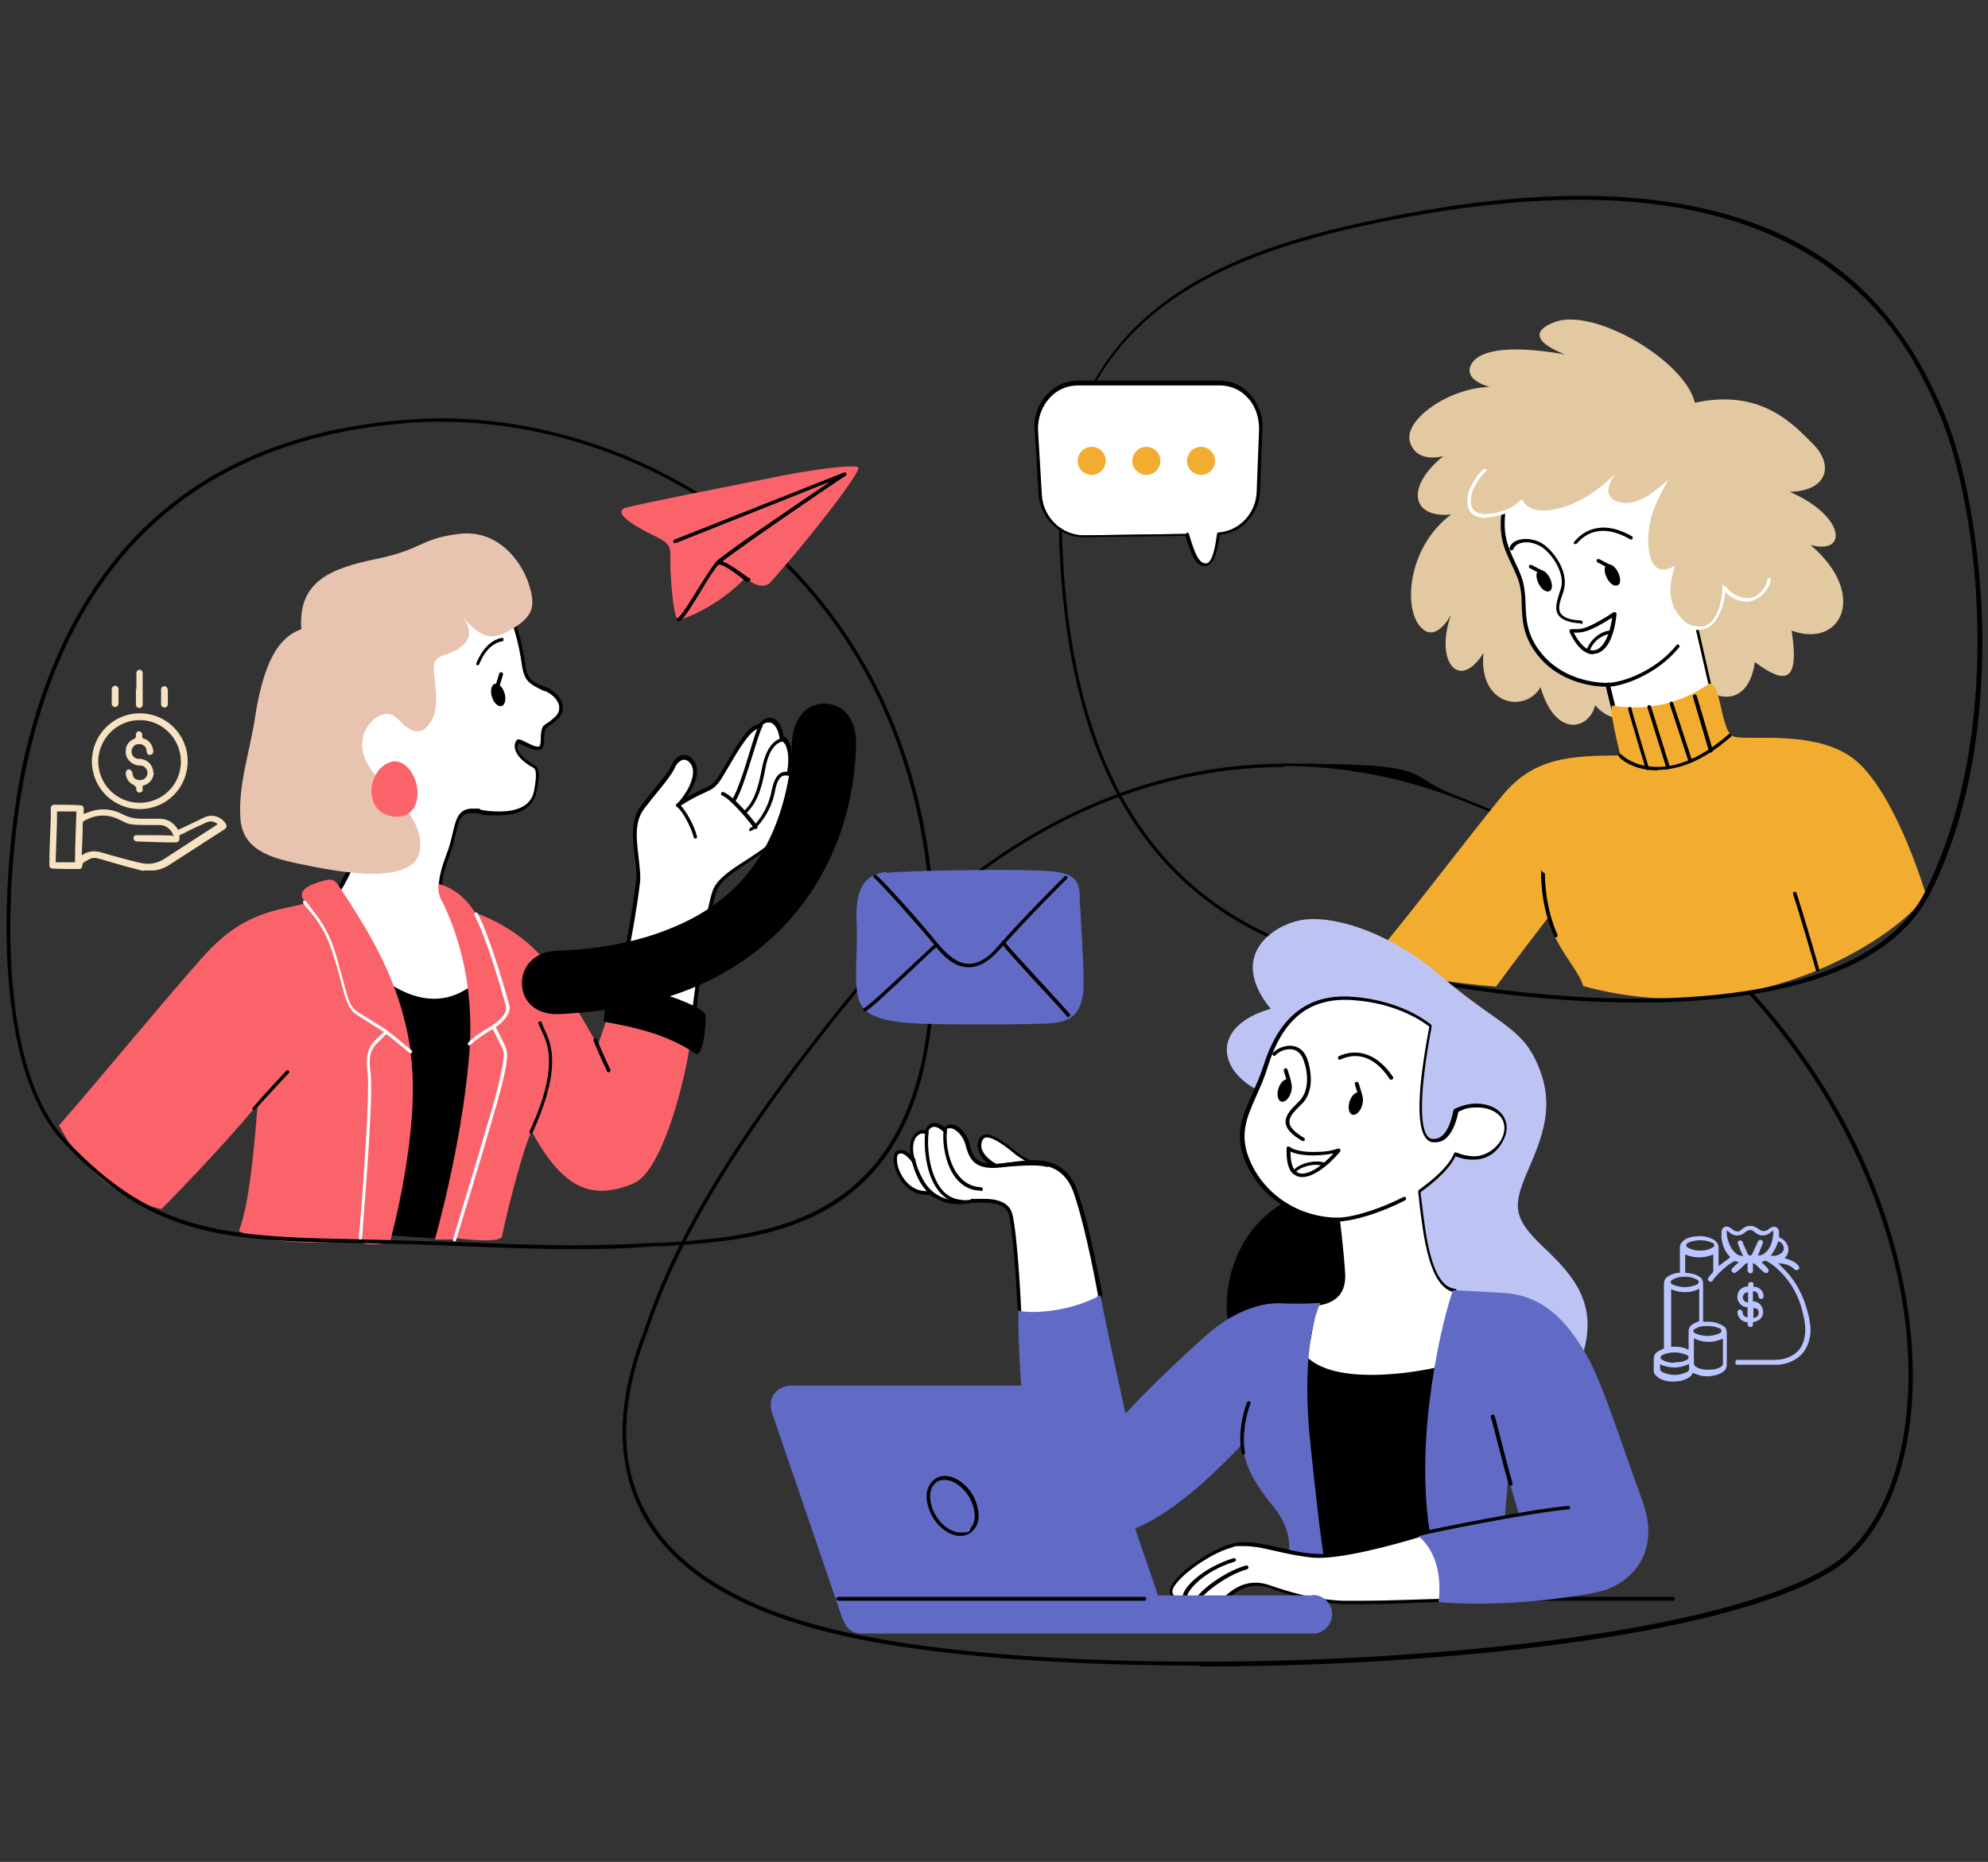 <svg xmlns="http://www.w3.org/2000/svg" viewBox="0 0 411 385"><rect x="0" y="0" width="411" height="385" fill="#333333" stroke="none"/><defs><style>.cls-1{fill:#fff}.cls-2{fill:none}.cls-3{fill:#bbc5ff}.cls-4{fill:#fb636b}.cls-5{fill:#f7e2c1}.cls-6{fill:#f2ac30}.cls-7{fill:#e2c9a1}.cls-8{fill:#616bc5}</style></defs><g id="Layer_1"><path d="M248 344.4c-30.8 0-57.5-2.3-75.2-6.5-20.2-4.8-33.6-13.1-39.9-24.6-5.3-9.8-5.6-21.8-.7-35.6.2-.5.4-1.1.6-1.6 3.8-11 10.9-31.5 44.5-72.2 24.4-29.6 55.8-46 88.3-46s23.9 2.2 35.4 6.6c28.7 10.9 52.7 28.3 69.4 50.5 14.1 18.7 22.8 40.5 24.7 61.4 2 22.6-4.4 41.3-16.8 48.7-22.5 13.5-81.6 19.5-130.2 19.5Zm17.5-185.8c-32.3 0-63.4 16.2-87.7 45.7-33.5 40.7-40.5 61.1-44.3 72-.2.6-.4 1.1-.6 1.6-4.8 13.7-4.6 25.5.7 35 6.2 11.4 19.5 19.5 39.4 24.2 17.7 4.2 44.3 6.5 75 6.5 48.5 0 107.4-6 129.8-19.4 12.1-7.2 18.4-25.6 16.4-48-3.2-36.2-29.7-87.1-93.6-111.3-11.4-4.3-23.3-6.5-35.2-6.5Z"/><path d="M104.9 125.9c1.5 2.4 2.7 6.7 3.4 11.4.5 3.3 1.3 3.6 4.6 5.1 3.2 1.5 4 4.3 2.2 5.9-2.5 2.3-2.5 1-2.8 3.6-.2 1.7.2 3.1-2.1 2.4-.9-.3-2.8-1.4-3.1-1.2-.8.6-.6 3 2.5 4.7 1.1.6 2 .6 1.1 5.7-.9 4.5-6.3 5.1-11.6 4.1-5.4-1-4.2 3-6.4 8.8-2.1 5.8-2.4 9 .5 11.4s5.2 14 4.9 16.9c-.3 2.8-10.4 8.7-19-.8-4.6-6.5-9.9-18.9-9.9-18.9s5.5-7.6 5.4-14.9c-.1-7.4-3.2-35.1 7-43s22.3-3.2 23.3-1.2" class="cls-1"/><path d="M89.7 209.6c-2.7 0-6.8-.9-10.8-5.3-4.6-6.5-9.9-18.9-10-19v-.4s5.4-7.6 5.3-14.7c0-1 0-2.5-.2-4.1-.5-10.5-1.6-32.3 7.3-39.2 4.8-3.7 9.8-4.5 13.2-4.5 5.5 0 10 2 10.7 3.4 1.4 2.4 2.7 6.6 3.4 11.6.4 3 1.2 3.4 4.2 4.7h.2c1.9.9 3.1 2.3 3.3 3.8.2 1.1-.2 2.1-1 2.8-.9.8-1.5 1.2-1.9 1.5-.6.4-.7.4-.9 2v.9c0 1.2-.2 2.5-2.5 1.8-.4-.1-.9-.4-1.4-.6-.4-.2-1.1-.5-1.4-.6-.1.2-.2.4-.2.7 0 .9.8 2.2 2.7 3.3 0 0 .2.1.3.2 1.2.6 1.9 1.2.9 5.9-.6 3.1-3.4 4.8-7.9 4.8s-2.7-.1-4.1-.4c-.5 0-1-.1-1.4-.1-2.2 0-2.6 1.4-3.3 4.4-.3 1.3-.6 2.7-1.2 4.3-2.3 6.1-2.2 8.9.4 11 3.1 2.5 5.4 14.2 5.1 17.2-.2 1.9-4 4.7-8.8 4.7Zm-20-24.4c.7 1.6 5.5 12.7 9.8 18.6 3.8 4.2 7.6 5 10.2 5 4.5 0 7.9-2.6 8.1-4.1.3-2.7-2.1-14.2-4.8-16.5-3.2-2.7-2.7-6.2-.6-11.8.6-1.5.9-2.9 1.2-4.2.7-2.9 1.2-5 4.1-5s1 0 1.5.2c1.4.3 2.7.4 4 .4 2.9 0 6.5-.7 7.2-4.2.8-4.4.3-4.7-.6-5.1-.1 0-.2-.1-.3-.2-1.8-1.1-3-2.5-3.1-3.9 0-.6.2-1.2.5-1.4.3-.3.9 0 2.1.6.5.2 1 .5 1.3.6.4.1.7.2.9.2.4 0 .5-.2.6-1.3v-1c.2-1.7.3-1.9 1.2-2.5.4-.2.9-.6 1.8-1.4.6-.6.9-1.3.8-2.2-.2-1.2-1.3-2.4-2.9-3.1h-.2c-3.1-1.5-4.1-2-4.6-5.4-.7-4.9-1.9-9-3.3-11.3-.5-.9-4.4-3-10-3s-8.1.8-12.7 4.3c-8.6 6.7-7.5 28.2-7 38.5 0 1.7.2 3.1.2 4.2 0 6.9-4.5 13.8-5.3 15Z"/><path d="M74.3 254.6c1.9.8 19.7 1.7 19.7 1.7s7.8-24.9 4.6-53.4c-6.5 5.7-13.7 4.3-21-1.6 4.6 14 2.4 42.8-3.2 53.3ZM101.7 144.1c.4 1.3 1.3 2.1 2 1.9s1-1.4.6-2.7-1.3-2.1-2-1.9-1 1.4-.6 2.7"/><path d="M102.9 142.1h-.1c-.2 0-.3-.3-.3-.5l.7-2.3c0-.2.3-.3.5-.3s.3.3.3.5l-.7 2.3c0 .2-.2.3-.4.3"/><path d="M85 218c-2.1-15.3-8.9-25.5-15-34.9-.9-1.4-1.8-1.2-2.2-1.2-2.9.6-6.1 1.9-5.3 3.7.2.4.4.8.8 1.2-1.3.3-2.8.6-4.6 1-6.7 1.5-10.9 4.1-15.1 8.3s-25.5 30-31.4 36.6C20 247.8 33.4 250 33.4 250s12.2-12.3 19.9-21.7c-.3 1.9-1.2 19.4-3.9 26.2 4.8 2.8 18 2.6 25.3 2.3 1.2 1.1 5.9.1 5.9.1s6.5-23.2 4.3-39Z" class="cls-4"/><path d="M62.3 130.1c-3.5 1.3-7.5 4.5-9.6 18.4-1 6.7-3.5 13.9-3 20.7.4 6.4 6 8.1 11.6 9.3 5 1 24.3 5.6 25.5-2.7 1.4-9.7-13.9-14.6-11.7-23.6.4-1.8 2.3-4.1 4.2-4.5 2.4-.5 3.1 1.5 5 2.8 2.3 1.5 3.7.6 5-1.7 1.3-2.2.8-5.7.6-8.1-.3-3.2-.7-4.4 2.1-5.3 3.8-1.2 7-3.8 3.4-8.1 4.8 5.8 7.3 4.8 11.2 2.3s4.1-4.8 2.6-9.2c-1.5-4.3-6.2-11-14.3-10-8.2 1-7.4 3.2-17.2 5.2s-16.1 4.9-15.4 14.5" style="fill:#e8c3af"/><path d="M98.8 137.6h-.1c-.2 0-.3-.3-.2-.5.3-.7 1.8-4.5 5.2-5.2.2 0 .4 0 .4.3 0 .2 0 .4-.3.4-3.1.6-4.4 4-4.7 4.7 0 .2-.2.2-.4.2Z"/><path d="M74.5 256.6c-.2 0-.4-.2-.3-.4 0-.3 0-1.2.2-2.5.6-7.5 2.1-27.4 1.6-31.9-.6-4.8.7-5.9 2.6-7.7.2-.2.5-.5.8-.7-1-.6-3.5-2.2-5.4-3.4-2-1.2-2.4-2.9-3.6-7.3-.3-1.3-.7-2.8-1.3-4.6-1.6-5.6-3.9-8.3-5.4-10.1-.4-.4-.7-.8-1-1.2-.1-.2 0-.4 0-.5.2-.1.4 0 .5 0 .3.4.6.7.9 1.2 1.5 1.9 3.9 4.7 5.5 10.4.5 1.8.9 3.4 1.3 4.7 1.1 4.2 1.5 5.8 3.3 6.8 2.4 1.5 5.8 3.6 5.8 3.6s.2.2.2.3 0 .2-.1.3c-.4.4-.8.7-1.1 1.1-1.9 1.8-3 2.7-2.4 7.1.6 4.6-1 24.5-1.6 32.1 0 1.3-.2 2.2-.2 2.5 0 .2-.2.3-.4.3Z" class="cls-1"/><path d="m126.4 207.9-2.8 8.3s-6.7-12.2-11-17.6c-4-5-9.8-8.2-14.4-9.9-3.1-5.1-7.5-5.9-7.5-5.9s-.3 1.2.3 2.7 7.6 13.5 6 32.7c-1.6 19.1-7.1 38.1-7.1 38.1h4.2v-.3c3.1.4 9.5 1 9.7-.4.3-1.9 3.9-17 6.1-21.7 6.5 12 12.5 14.4 21.1 10.8 6.2-2.6 11.3-23.4 12-31.6.1-.1-16.6-5.2-16.6-5.2" class="cls-4"/><path d="M94 256.7h-.1c-.2 0-.3-.3-.2-.5 0-.3 8.4-27.4 9.5-32.5 1.2-5.3 1.2-6 .4-7.5-1-2-1.9-3.7-1.9-3.7 0-.2 0-.4.1-.5.9-.6 3.2-2.3 2.8-3.9-.9-3.4-4.1-14.5-6.5-18.8-.1-.3 0-.5.1-.6.2-.1.4 0 .5.1 2.4 4.4 5.7 15.7 6.6 19.1.5 2-2 3.9-2.8 4.5.3.6 1 1.9 1.7 3.4.9 1.8.9 2.7-.3 8-1.2 5.2-9.5 32.3-9.6 32.6 0 .2-.2.3-.4.3Z" class="cls-1"/><path d="M109.9 234.4h-.2c-.2 0-.3-.3-.2-.5 6.1-13.2 3.8-18 2.4-20.9-.2-.5-.4-.9-.6-1.3 0-.2 0-.4.2-.5.2 0 .4 0 .5.2.1.4.3.8.5 1.3 1.4 3 3.8 7.9-2.4 21.5 0 .1-.2.2-.3.2ZM125.8 221.7c-.1 0-.3 0-.3-.2 0 0-1.5-3.1-2.8-6.3 0-.2 0-.4.2-.5.2 0 .4 0 .5.2 1.3 3.2 2.8 6.3 2.8 6.3 0 .2 0 .4-.2.5z"/><path d="M127.5 204.7c1.5-4.7 3.7-17.6 4.2-22.3s-2.3-11.4 1-15.6 5.5-6.4 6.4-8.5 3-2.4 4.1-.3-.6 5.9-3.1 8.5c6.2-3.9 6.7-2.5 8.6-5.6 1.9-3 5.7-10.8 8.1-10.6 2-2.7 4.3-1.2 4.7 2.5 1.2-.1 2.3 2.7 1.5 7 2.9 1.7 2.6 8-1.5 12.7s-12 7.6-13.7 11.4-4.5 26.3-4.5 26.3l-15.7-5.6Z" class="cls-1"/><path d="M143.3 210.6h-.1l-15.7-5.6c-.2 0-.3-.3-.2-.5 1.5-4.8 3.7-17.7 4.2-22.2.2-1.6 0-3.4-.3-5.3-.4-3.7-.9-7.6 1.4-10.5 1-1.3 1.9-2.4 2.7-3.4 1.8-2.2 3-3.6 3.6-5 .5-1.2 1.5-2 2.5-2s1.8.6 2.3 1.6c1 1.9 0 4.8-1.8 7.2 1.6-.9 2.7-1.4 3.5-1.8 1.5-.6 2-.9 3.1-2.5.4-.6.9-1.5 1.5-2.5 2.6-4.5 4.8-8.2 6.8-8.3.9-1.1 1.8-1.4 2.3-1.4 1.5 0 2.6 1.5 2.9 3.9.2 0 .5.2.8.6.7.9 1.4 3.2.8 6.6.9.7 1.6 1.7 1.8 3.2.5 3.1-.9 7-3.4 9.9-2 2.2-4.7 4-7.3 5.7-2.8 1.9-5.5 3.6-6.4 5.6-1.7 3.7-4.5 26-4.5 26.2 0 .1 0 .2-.2.3h-.2Zm-15.3-6.1 15 5.3c.4-3.3 2.9-22.4 4.5-26 1-2.2 3.7-4 6.7-5.9 2.6-1.7 5.2-3.4 7.1-5.6 2.5-2.8 3.7-6.5 3.3-9.3-.2-1.3-.8-2.3-1.7-2.8-.1 0-.2-.2-.2-.4.6-3.1.1-5.4-.6-6.2-.1-.1-.3-.3-.5-.3s-.4-.1-.4-.3c-.2-2.1-1.1-3.6-2.2-3.6s-1.2.4-1.8 1.2c0 .1-.2.2-.3.1-1.7 0-4.5 4.8-6.3 7.9-.5.9-1.1 1.8-1.5 2.5-1.2 1.8-1.9 2.1-3.4 2.8-1.1.5-2.7 1.2-5.3 2.9-.2.1-.4 0-.5 0-.1-.1-.1-.4 0-.5 2.3-2.4 4.1-6 3.1-8-.4-.8-1-1.2-1.6-1.2s-1.4.6-1.8 1.5c-.7 1.5-1.9 3-3.7 5.2-.8 1-1.7 2.1-2.7 3.4-2.1 2.7-1.6 6.4-1.2 9.9.2 2 .5 3.8.3 5.5-.5 4.5-2.6 17-4.1 22Z"/><path d="M143.8 173.4c-.2 0-.3-.1-.4-.3-.5-2.1-2.4-5.6-3.5-6.3-.2-.1-.2-.3-.1-.5s.3-.2.5-.1c1.3.9 3.3 4.6 3.8 6.8 0 .2 0 .4-.3.4M156.1 171.4c-.1 0-.3 0-.3-.2-.4-.8-4.8-6.1-6.5-6.7-.2 0-.3-.3-.2-.5 0-.2.3-.3.5-.2 2 .7 6.6 6.2 7 7.1 0 .2 0 .4-.2.5h-.2Z"/><path d="M155.2 171.9c-.1 0-.3 0-.3-.2s0-.4.2-.5c1.2-.5 3.7-3.8 4.4-7.6.4-1.9.9-3.1 1.8-3.7.8-.5 1.7-.3 2.3-.2.2 0 .3.3.3.5s-.3.3-.5.3c-.7-.2-1.3-.2-1.7 0-.7.4-1.2 1.5-1.5 3.2-.7 3.9-3.4 7.5-4.9 8.1h-.2ZM153.9 168.5c-.1 0-.2 0-.3-.1-.1-.2-.1-.4 0-.5 2.2-1.9 3.1-4.7 3.9-8.9.7-3.8 2.2-6 4.3-6.4.2 0 .4 0 .4.3 0 .2 0 .4-.3.4-1.8.3-3.1 2.3-3.7 5.8-.8 4.3-1.8 7.2-4.2 9.3h-.2ZM151.5 165.9h-.2c-.2-.1-.2-.4 0-.5 1.1-1.6 2.5-6 3.6-9.6.8-2.7 1.5-5 2.1-5.9 0-.2.3-.2.5-.1.2 0 .2.3.1.5-.5.9-1.2 3.3-2 5.8-1.2 3.8-2.5 8.1-3.7 9.8 0 .1-.2.2-.3.2ZM52.5 229.5h-.2c-.2-.1-.2-.4 0-.5 2.3-2.7 6.8-7.5 6.9-7.6s.4-.2.5 0c.1.1.2.4 0 .5 0 0-4.6 4.9-6.9 7.5 0 0-.2.1-.3.1M126.9 203.5c-1.5 2.8-2.3 7.3-2 7.7s11.3 1.3 18.9 6.7c1.7.8 2.3-7.1 2-8.1-.7-2.4-17.9-7.4-18.8-6.3Z"/><path d="M84.8 217.7h-.2s-3.4-3-5-4c-.2-.1-.2-.3-.1-.5s.3-.2.5-.1c1.6 1.1 4.9 4 5.1 4.1s.2.4 0 .5c0 0-.2.1-.3.1ZM97.1 216.2s-.2 0-.3-.1-.1-.4 0-.5c1.4-1.4 3.2-2.5 4.4-3.2.3-.2.6-.3.7-.5.2-.1.4 0 .5.1.1.2 0 .4-.1.5-.2.1-.5.3-.8.5-1.2.7-2.9 1.8-4.3 3.1 0 0-.2.1-.3.1Z" class="cls-1"/><path d="M86.3 163.3c-.4-3.7-3.3-7.4-6.7-5.2-3 1.9-3.9 7-1.2 9.5 1.2 1 3 1.5 4.6 1.2 2.6-.5 3.5-3 3.3-5.5" class="cls-4"/><path d="M5.4 156.8c-3.7 16.4-8.6 61.9 8.1 79.4s29.3 19.9 57.9 20.5c28.5.5 42.8 2.2 63.8.8 21-1.3 53.8-2.1 57.3-49.5 6.3-85.7-58-125.2-109.7-120.7s-70.4 38.6-77.4 69.5" class="cls-2"/><path d="M118.6 258.3c-7.3 0-14.4-.3-22.6-.6-7.1-.3-15.1-.6-24.6-.7-27.9-.5-40.9-2.5-58.1-20.6-16.2-16.9-12.6-61-8.3-79.7 9.8-42.6 35.9-66.1 77.7-69.8 2.7-.2 5.4-.4 8.2-.4 27.6 0 55.4 12.1 74.3 32.4 14.5 15.6 31.1 43.7 27.7 89-3.4 46.5-35 48.5-56 49.8h-1.7c-5.6.5-10.9.6-16.6.6M90.9 87.2c-2.7 0-5.4.1-8.1.4-41.4 3.7-67.4 27-77 69.3-4.3 18.6-7.9 62.4 8 79 17 17.8 30 19.8 57.6 20.3 9.5.2 17.6.5 24.6.7 8.2.3 15.3.6 22.6.6 5.7 0 11-.2 16.6-.5h1.7c20.7-1.4 51.9-3.3 55.3-49.2 2.6-35.6-6.9-66.2-27.5-88.4C146 99.2 118.4 87.2 91 87.2Z"/><path d="M128.9 105.1c5-1.3 21.2-4.4 29.6-6.1 8.4-1.8 17.6-3 18.9-2.4 1.2.5-12.2 17.4-18.4 24.1-2.1 1.4-4.9-1.2-4.9-1.2-5.9 6.1-12.6 8.4-13.7 8.7-1.1.2-1.6-6.6-1.8-10.6-.1-4.1.6-4.8-2.7-6.5-10.4-5-6.9-5.9-6.9-5.9Z" class="cls-4"/><path d="M140.3 128.5c-.2 0-.3-.1-.4-.3 0-.2 0-.4.3-.5.5-.2 2.6-3.4 4-5.8 1.6-2.5 3.1-4.9 3.9-5.8 1.7-1.7 17-12.1 23.5-16.5l-31.9 12.7c-.2 0-.4 0-.5-.2 0-.2 0-.4.2-.5l35.1-13.9c.2 0 .4 0 .5.2 0 .2 0 .4-.2.5-1.1.6-24.5 16.6-26.2 18.3-.8.8-2.4 3.3-3.8 5.7-2.5 4.1-3.7 5.9-4.4 6.1Z"/><path d="M154.7 120.3h-.4c-2.2-1.8-5-3.8-5.7-3.5-.2 0-.4 0-.5-.2 0-.2 0-.4.2-.5 1-.5 3 .9 6.5 3.4h.2c.2.2.2.5 0 .6 0 0-.2.2-.3.2"/><path d="M183.3 180.3c-4.2.4-6.6 3-6.2 10.5s-1.3 15.1 1.7 18 10.4 2.9 17.3 3 15.8 0 18.5-.1c6.2 0 8.4-1.2 9.3-6 .5-2.9-.7-19-.7-20.7-.1-4.2-2.8-4.8-8.9-5-5.8-.3-27 0-30.9.5Z" class="cls-8"/><path d="M200.2 200c-3 0-5.4-2.5-7.1-4.7-3.3-4-10.6-12.2-12.4-13.8-.2-.1-.2-.4 0-.5.1-.2.4-.2.5 0 1.8 1.5 9.2 9.8 12.5 13.9 1.7 2 3.9 4.4 6.6 4.4 1.9 0 3.9-1.1 5.9-3.5 5.6-6.4 13.8-14.5 13.9-14.6s.4-.1.5 0 .1.4 0 .5c0 0-8.3 8.2-13.9 14.6-2.2 2.5-4.3 3.7-6.4 3.7Z"/><path d="M178.8 209.1c-.1 0-.3 0-.3-.2s0-.4.2-.5c1-.5 5.9-5.1 9.5-8.5 3-2.8 4.7-4.4 5.1-4.7.2-.1.4 0 .5.1.1.2 0 .4-.1.5-.4.2-2.6 2.3-5 4.6-4.9 4.6-8.7 8.2-9.7 8.7zM220.8 210.3c-.1 0-.3 0-.3-.2-.2-.4-3-3.4-5.7-6.3-3.5-3.8-7.2-7.8-7.7-8.7-.1-.2 0-.4.1-.5.2-.1.4 0 .5.1.5.8 4.3 4.9 7.7 8.6s5.5 6 5.8 6.4c.1.2 0 .4-.1.5h-.2Z"/><path d="M350.4 83.3c-2-8.7-20.9-19.8-29-16.7s2.2 6.7 2.2 6.7c-12.4-2.2-18.4-.7-19.6 2.4s4 4.3 4 4.3c-8.4.2-17.9 6.8-16.5 11.4s6.9 2.9 6.9 2.9c-7.9 6.4-6.6 12.9 1.6 12.1-8.7 6.5-9.9 18.6-6.6 22.9s6.6-2.2 6.6-2.2c-3.5 9.7 1.7 16 6.7 7.9-1.1 11 8.7 12.5 11.8 7.1 3 10.5 10 8.9 11.3 3.7 3.8 4.8 11.4 3.2 12.9-2 4.2 5 7.9.4 7.6-3.4 4.3 5.1 11.2 5.7 12.5-3.5 6.2 4.6 9.3 4.5 7.6-6.5 10.4 3.8 15.8-7.7 3.9-17.7 7.9 2.1 7.1-6.1-4.3-11 8-.2 9-5.6 5-9.7-4-4-10.7-11.8-24.7-8.7Z" class="cls-7"/><path d="M311 104.5c-1.2 7.3.9 9.4 3.1 14.5s-.9 10.5 4.9 16.9c5.4 6 13.4 5.6 13.4 5.6l2.3 9.3 19.8-5.1-4.3-18.6s4-2.2 2.8-10.2c-1.2-7.9-1.3-27.6-20.6-24.6-19.2 3-19.7 6.5-21.4 12.2" class="cls-1"/><path d="M334.6 151.2h-.2l-.2-.2-2.2-9c-1.4 0-8.5-.3-13.4-5.7-3.7-4.1-3.9-7.9-4-11.2 0-2-.2-3.9-.9-5.7q-.6-1.5-1.2-2.7c-1.6-3.4-2.9-6.1-1.9-12l.2-.6c1.7-5.6 2.7-9 21.5-11.9 1.3-.2 2.6-.3 3.8-.3 14.2 0 15.9 14.1 16.9 22.5.1 1 .2 1.9.4 2.8 1.1 7.1-1.9 9.7-2.8 10.4l4.2 18.4c0 .2 0 .4-.3.4l-19.8 5.1Zm-2.2-10.1c.2 0 .3.1.4.3l2.2 8.9 19.1-4.9-4.2-18.3c0-.2 0-.3.2-.4 0 0 3.8-2.2 2.6-9.8-.1-.8-.2-1.8-.4-2.8-1-8.2-2.6-21.8-16.1-21.8s-2.4 0-3.7.3c-18.4 2.8-19.3 6.1-20.9 11.4l-.2.6c-.9 5.7.2 8.1 1.8 11.6q.6 1.2 1.2 2.7c.8 2 .9 3.9 1 6 .1 3.4.3 6.9 3.8 10.8 4.7 5.2 11.5 5.5 12.9 5.5h.3Z"/><path d="M357.5 110.1c-.7-4.1-1.5-7.9-3.6-11.5-1.3-2.2-2.5-4.5-4.6-6-6.1-4.2-14.4-3.9-21.4-2.5-5.5 1.2-11.7 3.1-16 6.9-1.4 1.3-7.2 7-3.5 8.7 2.2 1 4.6-1.1 6.3-2.5 0 .2.2.4.4.7 1.1 1.7 3.9 1.9 5.8 1.5 4.8-.7 9.5-3.9 13-7.4-.7 1.1-1.7 2.6-1.3 4.1.7 1.7 2.4 1.9 3.9 1.9 3.2-.2 6.1-2.8 8.4-4.8-1.9 3.5-3.9 7.1-4.1 11.2-.2 1.9 0 3.9.7 5.6.9 2.2 3 2.2 4.8.9-.9 3-1.5 5.8-.2 8.7.8 1.8 3.2 4.8 6.6 4.2 2.7-.5 3.2-6.9 4.2-9.1 1.8-4.2 1.3-5.9.6-10.5Z" class="cls-7"/><path d="M307.2 107.1c-1.7 0-3.3-.6-3.7-2.3-.3-1-.1-2.2.1-3 .5-1.5 1.8-3.7 3.1-4.8.2-.1.4-.1.5 0 .1.2.1.4 0 .5-1.2 1-2.5 3.1-2.9 4.5-.2.7-.3 1.7-.1 2.6.6 2.1 3.5 1.7 4.1 1.6 1.8-.3 3.1-.7 4.1-1.3.2 0 .4 0 .5.1.1.2 0 .4-.1.5-1.1.6-2.5 1.1-4.4 1.4-.4 0-.8.1-1.2.1Z" class="cls-1"/><path d="M326.9 128.9c-2.4-.1-4-.7-4.7-1.7-.9-1.3-.3-2.9.2-4.6l.3-.9c.8-2.7-1.1-6.1-3.2-8-1.7-1.5-3.8-1.8-5.1-1.4-.8.2-1.3.7-1.5 1.2 0 .2-.3.3-.5.3s-.3-.3-.3-.5c.2-.8.9-1.4 2-1.7 1.6-.4 4-.1 5.8 1.6 2.3 2.1 4.3 5.7 3.4 8.8 0 .3-.2.6-.3 1-.5 1.4-1 2.9-.3 3.9.6.8 1.9 1.3 4.1 1.4.2 0 .4.2.4.4s-.2.4-.4.4ZM325.7 112.5h-.2c-.2-.1-.2-.4 0-.5 1.3-1.6 5.1-5 11.9-1.1.2.1.2.3.1.5s-.3.2-.5.1c-6.1-3.5-9.5-.9-11 .9 0 0-.2.1-.3.1M334.5 118.3c.6 1.2.6 2.4 0 2.7-.7.4-1.7-.3-2.3-1.5s-.6-2.4 0-2.7c.7-.4 1.7.3 2.3 1.5"/><path d="M332.6 117.4h-.2l-2.1-1.1c-.2 0-.2-.3-.2-.5s.3-.2.5-.2l2.1 1.1c.2 0 .2.3.2.5 0 .1-.2.2-.3.2M320.4 119.5c.6 1.2.6 2.4 0 2.7-.7.4-1.7-.3-2.3-1.5s-.6-2.4 0-2.7c.7-.4 1.7.3 2.3 1.5"/><path d="M318.6 118.6h-.2l-2.1-1.1c-.2 0-.2-.3-.2-.5s.3-.2.5-.2l2.1 1.1c.2 0 .2.3.2.5 0 .1-.2.2-.3.2M329.4 135.3c-1.8 0-3.5-1.6-4.9-4.6v-.4c0-.1.2-.2.3-.2h1.2c1.4 0 3.1-.6 7.6-3.5h.4c.1 0 .2.2.2.4-.5 5.1-2.3 8.2-4.8 8.2Zm-4-4.4c1.2 2.3 2.6 3.6 3.9 3.6 1.9 0 3.4-2.6 4-6.8-4.7 3-6.2 3.2-7.9 3.1Z"/><path d="M328.3 135c-.2 0-.3-.3-.3-.5.7-2.4 3.3-4.2 5.1-4.1.2 0 .4.2.3.4 0 .2-.2.4-.4.3-1.5 0-3.8 1.5-4.3 3.5 0 .2-.2.3-.4.3Z"/><path d="M283.6 198.2c3.5-3.4 20.4-25.7 27-33.7s14.1-8.2 24.4-8.3c-2.5-10.2-1.9-10.4-1.4-10.3s10.1 2.2 19.7-4.5c2.5-.7 2.4 9.5 4.9 10.8 2.4 1.3 18.6-2 26.5 6 8 8 13.5 26.9 13.5 26.9-4.3 7-33.8 28.9-70.9 18.8-.7-3.1-5.8-8-7.3-14.1-6.3 8.2-10.7 14.2-10.7 14.2s-19.9-1.3-25.8-5.8Z" class="cls-6"/><path d="M342.7 159.3c-4.1 0-6.9-1.6-8-2.8-.1-.1-.1-.4 0-.5s.4-.1.5 0c2.1 2.2 10.6 6.1 22.2-4.2.2-.1.4-.1.5 0 .1.2.1.4 0 .5-6 5.3-11.2 6.9-15.2 6.9Z"/><path d="M340.6 159.2c-.2 0-.3-.1-.4-.3-.1-.4-3.3-10.9-3.6-12.3 0-.2 0-.4.3-.4.2 0 .4 0 .4.3.3 1.5 3.6 12.2 3.6 12.3 0 .2 0 .4-.2.5h-.1ZM344.9 159.1c-.2 0-.3-.1-.4-.3l-3.9-12.5c0-.2 0-.4.2-.5.2 0 .4 0 .5.2l3.9 12.5c0 .2 0 .4-.2.5h-.1ZM349.5 157.8c-.2 0-.3 0-.4-.3l-3.9-11.9c0-.2 0-.4.2-.5.2 0 .4 0 .5.2l3.9 11.9c0 .2 0 .4-.2.5h-.1ZM353.7 155.6c-.2 0-.3-.1-.4-.3l-3.3-11.2c0-.2 0-.4.3-.5.2 0 .4 0 .5.3l3.3 11.2c0 .2 0 .4-.3.5zM332.5 142h-.1c-.2 0-.4-.2-.4-.4s.2-.4.4-.4c2.6 0 9.7-2.2 14.2-7.8.1-.2.4-.2.5 0 .2.1.2.4 0 .5-4.6 5.7-11.9 8.1-14.7 8.1ZM321.6 193.8c-.1 0-.3 0-.3-.2-2.5-5.6-2.7-11.2-2.7-12.8s.2-.4.4-.4.4.2.4.4c0 1.1.1 6.9 2.6 12.5 0 .2 0 .4-.2.5h-.1ZM375.8 200.9c-.2 0-.3-.1-.4-.3 0-.1-3.3-11.5-4.7-15.7 0-.2 0-.4.2-.5.2 0 .4 0 .5.2 1.4 4.3 4.7 15.6 4.7 15.8s0 .4-.3.5h-.1Z"/><path d="M351.4 130.3c-1.2 0-2.5-.4-3.9-1.1-.2 0-.3-.3-.2-.5 0-.2.3-.3.5-.2 1.7.9 3.2 1.2 4.4 1 2.8-.6 3.9-5.5 3.9-7.9s.1-.3.3-.4c.2 0 .3 0 .4.1 1.3 1.6 2.8 2.4 4.7 2.4 1.9-.1 3.7-2.2 3.9-3.9 0-.2.2-.3.4-.3s.3.2.3.4c-.3 2-2.4 4.3-4.7 4.5-1.9 0-3.4-.6-4.7-2-.3 3-1.7 7.1-4.5 7.7-.3 0-.6.1-1 .1Z" class="cls-1"/><path d="M284.1 45.9c-26 5.5-66.7 16.8-64.8 66.4s20.9 75.1 52.8 85.1c31.8 9.9 109.9 20.1 126.5-12.9s11.1-80 2.6-99.6c-8.6-19.6-29.3-57.5-117-39Z" class="cls-2"/><path d="M338.6 207.3c-26.3 0-52.3-5.2-66.6-9.7-33.9-10.6-51.3-38.5-53-85.4-.8-21.8 6.6-38.6 22.1-50 12.8-9.4 28.9-13.7 43-16.7 15.6-3.3 30-5 42.7-5 22.9 0 41.3 5.4 54.5 16.1 10.9 8.8 16.6 19.6 20.3 28.1 4.7 10.8 7.8 28 8.2 44.9.3 14.8-1.3 36.3-10.7 55-9.5 18.8-38 22.7-60.3 22.7Zm-12-166c-12.7 0-27 1.7-42.5 4.9-32.9 6.9-66.2 20.2-64.5 66 1.8 46.5 18.9 74.3 52.5 84.7 15.4 4.8 41.9 9.6 66.4 9.6 22.1 0 50.4-3.9 59.6-22.3 9.3-18.6 11-40 10.7-54.6-.3-16.8-3.4-33.9-8.1-44.6-5.2-11.9-19.1-43.7-74.1-43.7"/><path d="M252.2 79.1H223c-5.1 0-8.9 4.4-8.6 9.6l.8 13.4c.3 4.9 4.4 8.7 9.1 8.6l21.1-.3c1.1 3.3 1.9 6.5 4 6.3 1.5-.1 2.2-3.3 2.6-6.4 4.4-.3 8.1-4 8.2-8.7l.5-13.1c.2-5.2-3.6-9.4-8.5-9.4" class="cls-1"/><path d="M249.2 117.1c-2.1 0-2.9-2.6-3.9-5.6 0-.2-.2-.5-.2-.7l-21 .3c-5 0-9.1-3.9-9.4-9l-.8-13.4c-.2-2.7.8-5.3 2.6-7.2 1.7-1.8 4-2.8 6.4-2.8h29.2c2.4 0 4.6.9 6.2 2.7 1.8 1.9 2.8 4.5 2.7 7.1l-.5 13.1c-.2 4.7-3.8 8.6-8.3 9-.5 3.3-1.2 6.3-2.9 6.4h-.2Zm-3.8-7c.2 0 .3.1.4.3.1.3.2.7.3 1 .9 2.8 1.7 5.2 3.3 5.1 1.4-.1 2-4.5 2.2-6.1 0-.2.2-.3.3-.3 4.3-.3 7.7-3.9 7.9-8.3l.5-13.1c0-2.5-.8-4.9-2.5-6.6-1.5-1.6-3.5-2.4-5.7-2.4h-29.2c-2.3 0-4.4.9-5.9 2.6-1.6 1.7-2.5 4.2-2.4 6.7l.8 13.4c.3 4.6 4.1 8.3 8.6 8.3h.1l21.1-.3Z"/><path d="M228.6 95.3c0 1.6-1.3 2.9-2.9 2.9s-2.9-1.3-2.9-2.9 1.3-2.9 2.9-2.9 2.9 1.3 2.9 2.9M239.9 95.3c0 1.6-1.3 2.9-2.9 2.9s-2.9-1.3-2.9-2.9 1.3-2.9 2.9-2.9 2.9 1.3 2.9 2.9M251.2 95.3c0 1.6-1.3 2.9-2.9 2.9s-2.9-1.3-2.9-2.9 1.3-2.9 2.9-2.9 2.9 1.3 2.9 2.9" class="cls-6"/><path d="M345.9 331h-29c-.2 0-.4-.2-.4-.4s.2-.4.4-.4h29c.2 0 .4.2.4.4s-.2.4-.4.4"/><path d="M260.4 225.6c-8.6-4.1-10.2-13.4 2.3-17-8.8-10.8.1-17.1 6.1-18.3s17.8 1.8 29.2 11.6 16.4 10.3 19.8 18 1.8 13.6-1.6 21.4-3.8 10.2 2.8 16.5c6.7 6.3 12.1 12.5 7.5 24.3s-60.2 7.5-62.8-.6 3.6-37.7 3.6-37.7l-6.9-18.3Z" style="fill:#bdc4f4"/><path d="M254 274c-1.3-5.8.2-19 11.7-25.5 8.4-4.8 12.8 1.9 12.8 1.9l1.3 22.1s-23 1.6-25.8 1.5"/><path d="M189.4 240.8c-1-1.4-2.5-3.3-3.9-2.3s.8 9.2 7.2 8.2c-1.6-2.4-3.2-5.9-3.2-5.9Z" class="cls-1"/><path d="M191.6 247.1c-3.5 0-5.7-2.9-6.5-5.4-.4-1.3-.6-3 .2-3.6.3-.2.7-.3 1-.3 1.3 0 2.4 1.3 3.4 2.8 0 0 1.7 3.5 3.2 5.9v.4c0 .1-.2.2-.3.2h-1.1Zm-5.3-8.6c-.2 0-.4 0-.6.2-.3.2-.4 1.3 0 2.7.8 2.4 2.7 4.9 5.8 4.9h.4c-1.5-2.4-2.9-5.4-2.9-5.4-.5-.7-1.7-2.4-2.8-2.4Z"/><path d="M207.3 241.7c-3.4-1.1-5.7-3.8-4.5-6.1 1.1-2.2 4.7.7 7.3 2.7 2.5 2 4.9 2.4 4.9 2.4s-3.7 1.9-7.7.9Z" class="cls-1"/><path d="M209.7 242.4c-.9 0-1.7-.1-2.5-.3-2.3-.7-4.1-2.2-4.8-3.8q-.6-1.5 0-2.7c.3-.7.9-1 1.6-1 1.7 0 4.2 2 6.2 3.6 2.5 2 4.8 2.4 4.8 2.4.2 0 .3.2.3.3 0 .2 0 .3-.2.4 0 0-2.5 1.2-5.4 1.2Zm-5.7-7.2q-.6 0-.9.6-.45 1.05 0 2.1c.6 1.4 2.3 2.7 4.3 3.4.7.2 1.5.3 2.3.3 1.7 0 3.2-.4 4.1-.8-1-.3-2.5-1-4-2.2-1.8-1.5-4.3-3.4-5.8-3.4"/><path d="M210.9 272.7c-.3-5.9-.9-17.8-1.9-21.5-.9-3.8-6.9-2.7-7.3-2.8s-7.8 2.7-11.4-4.7-.7-10.1 1.3-9.4c.7-2.4 2.7-1.7 3.8-.5 1-2.1 3.9.1 4.6 2.8s1.4 5.1 7.1 4.4 12.6-2.3 15.3 5.9 4.9 20.9 4.9 20.9-1.1 8.1-16.6 4.9Z" class="cls-1"/><path d="M217.3 273.8c-1.9 0-4.1-.2-6.5-.7-.2 0-.3-.2-.3-.3-.2-4-.9-17.4-1.9-21.5-.4-1.7-2.1-2.6-5.1-2.6h-2.3c-.6.1-1.7.3-3 .3-3.7 0-6.6-1.8-8.3-5.3-2.5-5.1-1.8-7.7-1.1-8.8.6-.9 1.6-1.4 2.5-1.2.5-1.3 1.4-1.5 1.9-1.5s1.4.3 2.1.9c.3-.4.8-.6 1.3-.6 1.5 0 3.3 1.8 3.8 3.9.6 2.3 1.1 4.3 4.9 4.3s1.1 0 1.8-.1c.4 0 .8-.1 1.3-.2 1.7-.2 3.4-.5 5.1-.5 3.1 0 7.4.7 9.4 6.7 2.7 8.1 4.9 20.8 5 21v.1s-.9 6-10.5 6Zm-6.1-1.4c2.2.4 4.3.7 6.1.7 8.5 0 9.6-4.8 9.7-5.3-.2-1-2.3-13-4.9-20.8-1.8-5.5-5.6-6.2-8.7-6.2s-3.3.2-5 .4c-.4 0-.9.1-1.3.2-.7 0-1.3.1-1.9.1-4.3 0-5-2.6-5.6-4.8-.5-1.9-2.1-3.4-3.1-3.4s-.7.2-.9.6c0 .1-.2.2-.3.2s-.2 0-.3-.1c-.6-.6-1.3-1-1.9-1s-1.1.5-1.3 1.3c0 0 0 .2-.2.2h-.3c-.7-.3-1.5 0-2 .8s-1.3 3 1.2 8c1.6 3.3 4.2 4.9 7.6 4.9s2.2-.2 2.8-.3h2.6c3.3 0 5.3 1.1 5.8 3.2 1 4 1.7 17 1.9 21.3"/><path d="M193.2 247.6h-.2q-3.45-2.7-4.5-7.8c0-.2 0-.4.3-.4.2 0 .4 0 .4.3.7 3.3 2.1 5.8 4.2 7.4.2.1.2.4 0 .5 0 0-.2.1-.3.1ZM202.7 246.2c-2.1 0-3.8-1-5.1-2.6-2.5-3.2-2.8-8.3-2.5-9.9 0-.2.2-.3.4-.3s.3.2.3.4c-.3 1.5 0 6.4 2.4 9.3 1.2 1.5 2.7 2.3 4.6 2.4.2 0 .4.2.4.4s-.2.4-.4.4ZM198.8 248.9c-1.9-.2-3.6-1.1-4.8-2.7-3-3.8-3-10.5-2.7-12.1 0-.2.2-.3.4-.3s.3.2.3.4c-.3 1.5-.3 7.8 2.5 11.5 1.1 1.5 2.6 2.3 4.3 2.4.2 0 .4.2.3.4 0 .2-.2.3-.4.3ZM268.8 279.4c3.3 1.5 13 4.9 30.6.5-.6 12.1-1.8 37.7-1.8 37.7s-14.6 8.3-24.4 4.8c-2.7-4.6-4.3-43-4.3-43Z"/><path d="M271.8 269.8c2.9-.4 6.1-1.5 5.8-6.4s-1.1-11.2-1.1-11.2c-7.6-.1-15-4-18.5-11.8-3.4-7.8 1.1-11.8 3.6-19.9s7.3-14.7 17.9-14 16.3 5.8 16.3 5.8c-1.8 9.5-3.6 22.9.3 23.7s4.9-6.2 4.9-6.2c6-2.9 12.2.6 9.8 5.9-2.9 6.4-9.9 3.1-9.9 3.1-1.4 3.6-7.4 7.7-7.4 7.7.9 7.5 1.8 19.8 7.5 20.5-2.3 11.8-3.5 16.1-3.5 16.1s-20.3 4.9-27.7-2.3c.3-2.5 2-11 2-11" class="cls-1"/><path d="M283.6 285.1c-6.6 0-11.3-1.4-14.1-4.1 0 0-.1-.2-.1-.3.3-2.5 1.9-10.7 2-11 0-.2.2-.3.3-.3 2.9-.4 5.7-1.4 5.5-6-.3-4.2-.9-9.5-1.1-10.9-8.2-.2-15.3-4.8-18.5-12-2.5-5.7-.9-9.4 1.2-14.1.8-1.9 1.7-3.8 2.4-6 3.2-10.2 9.2-14.9 18.2-14.3 10.6.7 16.2 5.6 16.5 5.8 0 0 .1.2.1.3-2.7 14.2-2.7 22.7 0 23.3h.5c3.1 0 3.9-5.8 4-5.9 0-.1 0-.2.2-.3 1.5-.7 3-1.1 4.5-1.1 2.5 0 4.6 1 5.6 2.6.9 1.4.9 3.1.1 4.8-1.6 3.4-4.3 4.2-6.3 4.2s-3.1-.5-3.7-.7c-1.5 3.3-6.2 6.7-7.2 7.4 0 .6.1 1.2.2 1.8.9 7.4 2 17.6 6.9 18.2.1 0 .2 0 .3.2v.3c-2.3 11.7-3.5 16.1-3.5 16.1q0 .15-.3.3s-6.9 1.7-14 1.7Zm-13.4-4.5c2.6 2.5 7.1 3.7 13.4 3.7s12.4-1.3 13.6-1.6c.3-1 1.4-5.5 3.4-15.5-5.1-1.1-6.3-11.3-7.2-18.8 0-.7-.2-1.4-.2-2 0-.1 0-.3.2-.4 0 0 5.9-4 7.2-7.5 0 0 .1-.2.2-.2h.3s1.7.8 3.7.8 4.5-1.3 5.7-3.7c.7-1.5.7-2.9 0-4.1-.9-1.4-2.8-2.3-5-2.3s-2.7.3-4 .9c-.2 1.1-1.3 6.3-4.7 6.3h-.7c-3.3-.7-3.5-8.7-.6-23.9-1-.8-6.5-4.9-15.9-5.5-8.8-.6-14.4 3.8-17.5 13.8-.7 2.3-1.6 4.3-2.4 6.1-2 4.5-3.6 8.1-1.2 13.5 3.1 7 10.1 11.5 18.1 11.6.2 0 .3.1.4.3 0 0 .8 6.4 1.1 11.2.3 5.1-3.1 6.3-5.8 6.7-.3 1.4-1.6 8.1-1.9 10.5Z"/><path d="M269.4 235.9h-.2c-2.1-1.2-3.2-2.4-3.4-3.6-.2-1.5 1-2.8 2.2-4l.7-.7c2-2.1 1.8-5.9.7-8.6-.4-1.1-1.2-1.8-2.2-2-1.4-.2-2.8.4-3.5 1.2-.1.2-.4.2-.5 0-.2-.1-.2-.4 0-.5.8-.9 2.6-1.7 4.2-1.4.9.2 2.1.7 2.8 2.5 1.1 3 1.3 7-.9 9.3l-.7.7c-1.1 1.1-2.2 2.2-2 3.4.1 1 1.2 2 3 3.1.2.1.2.3.1.5 0 .1-.2.2-.3.2ZM287.6 223.3c-.1 0-.2 0-.3-.2-3.9-5.9-8.1-5-10.2-4-.2 0-.4 0-.5-.2 0-.2 0-.4.2-.5 1.9-.9 6.8-2.2 11.2 4.3.1.2 0 .4-.1.5h-.2ZM281.6 228.6c-.4 1.3-1.3 2.1-2 1.9s-1-1.4-.6-2.7 1.3-2.1 2-1.9 1 1.4.6 2.7"/><path d="M281.2 226.8c-.2 0-.3-.1-.4-.3l-.7-2.3c0-.2 0-.4.3-.5.2 0 .4 0 .5.3l.7 2.3c0 .2 0 .4-.3.5zM266.9 225.9c-.4 1.3-1.3 2.1-2 1.9s-1-1.4-.6-2.7 1.3-2.1 2-1.9 1 1.4.6 2.7"/><path d="M266.5 224c-.2 0-.3-.1-.4-.3l-.7-2.3c0-.2 0-.4.3-.5.2 0 .4 0 .5.3l.7 2.3c0 .2 0 .4-.3.5zM269.2 243.4c-.8 0-1.4-.3-2-.8-.9-.9-1.3-2.7-1.2-5.2 0-.1 0-.3.2-.3h.4c.5.5 2.1 1.1 4.8 1.1s3.5-.2 5.3-.7c.2 0 .3 0 .4.2v.4c-2.9 3.4-5.8 5.3-7.9 5.3m-2.4-5.3c0 1.9.3 3.3 1 4 1.4 1.5 4.6 0 7.9-3.6-3.6.7-7.2.5-8.9-.4"/><path d="M267.6 242.7h-.2c-.2-.1-.2-.3-.1-.5.9-1.5 4.4-2.5 6.5-1.8.2 0 .3.3.2.5 0 .2-.3.3-.5.2-1.9-.7-5 .3-5.7 1.4 0 .1-.2.2-.3.2ZM276.3 252.6c-.2 0-.4-.2-.4-.4s.2-.4.4-.4c3.8 0 9.8-2.2 13.9-4.3.2 0 .4 0 .5.2 0 .2 0 .4-.2.5-4.2 2.2-10.4 4.4-14.3 4.4Z"/><path d="M210.6 271c1.7.6 10.1.6 16.9-3.2 1.1 6.2 5.2 24.5 5.2 24.5 5.8-6.3 13.7-13.6 17.4-16.8 3.6-3.1 9.2-6.2 14.6-6 5.5.2 8.3-.1 8.3-.1s-4.3 7.7-2.1 29 2.9 24.1 2.9 24.1l-7.5-.7s1.5-4.7-3-10.2-5.9-8.9-6.5-12.9c-4.8 4.9-17.8 18.7-28.6 18.8s-14.6-9.6-16.2-21.7c-1.5-12.1-1.5-24.8-1.5-24.8Z" class="cls-8"/><path d="M293.8 317.4c-3 .9-16.1 4.8-22 4.4-6-.4-12.1-3.3-17-2.1-4.8 1.2-13.2 7.3-12.6 9.7.5 1.9 2.7.9 2.7.9.8 1.7 2.4.8 2.4.8.8 1.7 4.5.7 6.8-1.2 2.2-1.9 4.9-2.9 8.4-1.7 3.4 1.2 8.8 2.9 15 3.2 6.3.3 21-.4 21-.4s2.2-8.7-4.7-13.6" class="cls-1"/><path d="M249.1 332.3c-1.1 0-1.6-.4-1.9-.8-.2 0-.5.1-.8.1-.5 0-1.2-.2-1.6-1-.3 0-.7.2-1.1.2-.9 0-1.6-.5-1.8-1.4-.7-2.9 8.2-9 12.8-10.2q1.2-.3 2.7-.3c2.3 0 4.8.6 7.5 1.2 2.3.5 4.6 1.1 7 1.2 5.2.4 16.1-2.6 21.9-4.4h.3c7.1 4.9 4.9 13.9 4.9 14 0 .2-.2.3-.3.3 0 0-10 .5-16.9.5h-4.1c-6.1-.3-11.3-1.9-15.1-3.3-2.9-1-5.5-.5-8 1.6-1.5 1.3-3.6 2.2-5.2 2.2Zm-1.7-1.6h.1s.2.1.2.2c.3.5.9.7 1.4.7 1.4 0 3.4-.8 4.7-2q4.05-3.45 8.7-1.8c3.8 1.3 8.9 2.9 14.9 3.2h4.1c6.3 0 14.9-.4 16.6-.4.3-1.5 1.3-8.6-4.5-12.8-5.9 1.8-16.7 4.7-22 4.3-2.4-.2-4.8-.7-7.1-1.2-2.6-.6-5-1.2-7.3-1.2s-1.7 0-2.5.3c-4.9 1.2-12.8 7.2-12.3 9.3.1.6.5.8 1.1.8s1.1-.2 1.1-.2c.2 0 .4 0 .5.2.3.6.6.8 1.1.8s.8-.2.8-.2h.2Z"/><path d="M339.5 310.2c-4.4-11.9-8.3-24.8-11.9-30.7s-8-11.3-16.1-12.1c-5.9-.4-11.1-.6-11.1-.6-1.9 5-8.1 29.5-4.8 50-1.4 0-2.4.8-2.4.8 3.2 2.6 5 7.4 4.2 13.7 14 1.1 28.9-1.1 33.7-2.3s12.8-6.9 8.4-18.8m-28.4 3.8.7-8.5 2.3 7.9z" class="cls-8"/><path d="M205.2 241.4c-.2 0-.4-.2-.4-.3 0-.2.1-.4.3-.4.7 0 1.5-.1 2.4-.2 3.1-.3 6.8-.6 9.1 0 .2 0 .3.3.3.5s-.3.3-.5.3c-2.1-.6-5.9-.2-8.9 0-.9 0-1.8.2-2.5.2ZM257.1 300.8c-.2 0-.3-.1-.4-.3-.7-3.4 0-7.7 1.1-10.5 0-.2.3-.3.5-.2.2 0 .3.3.2.5-.8 2-1.8 6.4-1.1 10.1 0 .2 0 .4-.3.4M293.4 317.7c-.2 0-.3-.1-.4-.3 0-.2 0-.4.3-.5 3.3-.9 23.7-4.9 30.9-5.5.2 0 .4.1.4.3s-.1.4-.3.4c-7.2.6-27.6 4.6-30.8 5.5ZM312.3 307.2c-.2 0-.3-.1-.4-.3-.7-2.3-2.5-9.5-3.4-12.9l-.3-1c0-.2 0-.4.3-.5.2 0 .4 0 .5.3l.3 1c.9 3.5 2.7 10.6 3.4 12.9 0 .2 0 .4-.2.5h-.1ZM247.4 331.4c-.2 0-.4-.2-.3-.4.1-1.4 5.6-5.9 10.5-7.3.2 0 .4 0 .5.3 0 .2 0 .4-.3.5-4.9 1.4-9.8 5.8-9.9 6.6 0 .2-.2.3-.4.3ZM244.9 330.6c-.2 0-.4-.2-.4-.4 0-1.9 4.1-6 10.5-8 .2 0 .4 0 .5.2 0 .2 0 .4-.2.5-6.6 2-9.9 6.1-9.9 7.3s-.2.4-.4.4Z"/><path d="M271.3 329.9h-31.9l-12.8-37.5c-1.1-3.3-4.9-5.9-8.3-5.9h-54.4c-3.5 0-5.4 2.7-4.2 5.9l13.2 38.6c1.4 3.7 1.6 6.8 5.4 6.8h93.1c2.2 0 4-1.8 4-4s-1.8-4-4-4Z" class="cls-8"/><path d="M236.6 331h-63.3c-.2 0-.4-.2-.4-.4s.2-.4.4-.4h63.3c.2 0 .4.2.4.4s-.2.4-.4.4M198.6 317.6c-2.8 0-5.8-2.7-6.7-6.1-.6-1.9-.4-3.7.6-4.9.7-.9 1.7-1.4 2.8-1.4 2.8 0 5.8 2.7 6.7 6.1.6 1.9.4 3.7-.6 4.9-.7.9-1.7 1.4-2.8 1.4m-3.4-11.6c-.9 0-1.7.4-2.2 1.1-.8 1-.9 2.6-.4 4.3.9 3.1 3.6 5.5 6 5.5s1.7-.4 2.2-1.1c.8-1 .9-2.6.4-4.3-.9-3.1-3.6-5.5-6-5.5"/><path d="M374.3 275.6c0 .5-.2 1.1-.3 1.6-.7 2.6-2.5 4.2-5.1 4.8-.7.2-1.5.2-2.2.2h-7.6c-.3 0-.4-.3-.3-.6 0-.3.2-.4.5-.4h7.5c1.2 0 2.4-.2 3.5-.8 1.6-.8 2.5-2.2 2.8-4 .3-1.7 0-3.4-.4-5-.8-3.3-2.3-6.2-4.8-8.6-.8-.8-1.7-1.5-2.6-2-.2-.1-.4-.2-.6 0-.1 0-.3 0-.5.2l.9.9.4.4c.2.2.2.5 0 .8-.2.2-.5.2-.8 0-.5-.4-1-.9-1.4-1.3-.2-.2-.4-.4-.6-.5 0 0-.1 0-.3-.1v1.6c0 .3-.2.5-.5.5s-.5-.2-.6-.5v-1.7c-.2.1-.3.2-.4.2-.6.6-1.2 1.2-1.9 1.7q-.45.45-.9 0c-.2-.3-.2-.5.1-.8.4-.4.8-.8 1.3-1.2-.3 0-.5-.2-.7-.2h-.3c-1.7 1-3.1 2.3-4.3 3.8 0 0-.1.2-.2.3-.2.2-.5.2-.7 0s-.3-.5-.1-.7c.3-.4.6-.8.9-1.1 0 0 .1-.2.1-.3v-3.4c-1.9.8-3.9.8-5.8 0v3.8c.5 0 1 .1 1.5.2.6.1 1.1.4 1.6.7.4.3.6.8.6 1.3v7.9h.4c1 0 1.9 0 2.8.4.3.1.7.3 1 .5.5.3.7.8.7 1.4v6.6c0 .7-.3 1.1-.8 1.5-.9.6-1.9.8-2.9.9-1.2 0-1.5 0-3.3-.7-.5 1-1.4 1.3-2.4 1.6-1.5.3-3 .3-4.4-.4-.3-.2-.6-.4-.9-.7s-.4-.6-.4-1V281c0-.7.3-1.2.8-1.5.4-.3.9-.4 1.3-.7v-13.3c0-.7.3-1.3.9-1.6.6-.4 1.3-.6 2-.7h.4V258c0-.6.3-1.1.8-1.5.6-.5 1.3-.7 2.1-.8 1.2-.2 2.5-.1 3.6.4.3.1.7.3.9.6.4.3.6.7.6 1.3v3.8l2.4-1.8c0-.1-.2-.2-.3-.4-.9-1-1.3-2.2-1.5-3.5v-1.3c0-.9.8-1.5 1.7-1 .2.1.4.3.7.5.5.4 1.2.5 1.7 0 .4-.4.9-.7 1.5-.8h.8c.6.2 1 .4 1.5.8s1.2.3 1.7 0c.2-.2.5-.4.7-.5.8-.4 1.6.1 1.6 1v.7c0 .3 0 .4.3.5 1.4.6 2.4 2.6.9 4.1v.1c.2 0 .3 0 .4.1.9.3 1.7.6 2.4 1.4.2.3.3.6 0 .8-.2.2-.5.2-.8 0-.9-1-2.2-1.2-3.4-1.3l.4.4.4.4c3 2.8 4.7 6.4 5.6 10.4.1.7.2 1.4.3 2v1.6Zm-28.9 2.9c1.3-.1 2.5 0 3.7.6v-3.8c0-.5.2-1 .6-1.3s.8-.5 1.3-.7c.2 0 .3-.2.3-.4v-6.4c-1 .5-1.9.7-2.9.7s-2-.2-2.9-.6v11.9Zm4.8-1.8v5.2c0 .3.1.5.4.7.2 0 .3.2.5.3.9.3 1.7.4 2.7.3.7 0 1.3-.2 1.9-.5.3-.2.5-.4.5-.8v-5.1c-2 .9-3.9.9-5.9 0Zm10.2-17c0-.1-.1-.2-.2-.3-.3-.7-.6-1.4-.9-2.2-.1-.3 0-.6.3-.7.3 0 .5 0 .7.3v.2c.3.7.7 1.5 1 2.2.3.6.7.6 1 0 .4-.8.7-1.6 1.1-2.4.2-.4.4-.5.7-.4s.5.4.3.8c-.3.7-.5 1.3-.8 2 0 .1-.1.3-.2.4h.4c.7-.1 1.1-.5 1.6-1 .8-1 1.1-2.2 1.2-3.4v-.8c-.2.2-.4.3-.5.4-1 .9-2.3.9-3.3 0-.6-.6-1.3-.6-2 0-1 .9-2.3.9-3.3 0-.1-.1-.3-.2-.5-.4 0 .8 0 1.5.3 2.2.3 1 .7 1.8 1.5 2.5q.6.6 1.5.6Zm-7.3 14.5c-.8 0-1.6 0-2.3.4-.3.1-.7.3-.7.6 0 .4.4.5.6.6 1.5.6 3 .6 4.6 0 .3-.1.6-.3.6-.6 0-.4-.3-.5-.6-.6-.7-.3-1.5-.4-2.3-.4Zm-4.8-10.2c-.8 0-1.6.1-2.3.5-.3.1-.6.3-.6.6s.3.5.6.6c1.5.6 3.1.6 4.6 0 .3-.1.6-.3.6-.6s-.3-.5-.6-.6c-.7-.4-1.5-.5-2.3-.5m-2.1 17.7c.9 0 1.7-.1 2.3-.4.3-.1.6-.3.6-.6 0-.4-.3-.5-.6-.6-1.5-.6-3.1-.6-4.6 0-.3.1-.6.3-.6.6s.3.5.6.6c.7.4 1.5.5 2.3.5Zm5.3-23.1c.8 0 1.6-.1 2.3-.5.3-.1.6-.3.6-.6 0-.4-.3-.5-.6-.6-1.5-.6-3.1-.6-4.6 0-.3.1-.6.3-.6.6s.3.5.6.6c.7.4 1.5.5 2.3.5m-2.4 23.5c-2 .9-3.9.9-5.9 0v.8c0 .5.2.7.6.9.2 0 .3.1.5.2 1 .3 2 .4 3 .2.5-.1 1-.3 1.5-.5.2 0 .3-.3.4-.5v-1.1Zm17-22.5c.9.3 2.2-.2 2.6-1 .3-.7-.2-1.8-1.1-1.9-.3 1.1-.8 2-1.5 2.9" class="cls-3"/><path d="M361.4 266.1c0-.4-.1-1 .6-1s.5.6.5 1h.5c.9.2 1.6 1 1.6 1.9 0 .4-.2.6-.5.6q-.45 0-.6-.6c0-.7-.5-1-1.1-1v2.1c.7 0 1.3.3 1.7.9.3.4.4.9.4 1.4 0 1.1-.9 1.8-2.1 2v.5c0 .3-.2.5-.5.5s-.5-.2-.6-.5v-.5c-.2 0-.4 0-.6-.1-.8-.2-1.4-1-1.5-1.8 0-.4.1-.7.5-.7q.45 0 .6.6c0 .6.5 1 1 1v-2.1c-.7 0-1.3-.3-1.7-.9-.3-.4-.5-.9-.4-1.4 0-1.1.9-1.9 2.1-2Zm1.1 6.4c.7 0 1.1-.5 1.1-1.1s-.5-1-1.1-.9v2.1Zm-1.1-3.2v-2.1c-.6 0-1 .4-1.1 1 0 .6.4 1.1 1.1 1.1" class="cls-3"/><path d="M177 154.1c-.9 28.5-19.6 49.6-48.2 54.2-4.4.7-8.9 1.2-13.3 1.4-4.5.2-7.6-2.5-7.6-6.4 0-3.6 2.7-6.5 7.1-6.7 8.7-.3 17-1.7 25-5.2 15.4-6.7 22-19.3 23.7-35.2v-2.6c.3-5.1 3-8.2 7-8.1 4 .2 6.4 3.5 6.3 8.6"/><path d="M29.6 180.1c-2.3-.6-4.6-1.2-6.9-1.9-.8-.2-1.6-.5-2.5-.7-.6-.2-1.3-.1-1.8.2-.2.1-.5.3-.7.4-.4.2-.7.4-.7 1 0 .4-.3.6-.7.6-1.8 0-3.6 0-5.4-.1-.5 0-.7-.3-.7-.8 0-3.2.2-6.4.3-9.6v-2c0-.6.3-.8.9-.8 1.7 0 3.3 0 5 .1.7 0 1 .3.9 1v.8c.6-.2 1.2-.4 1.7-.6 2.1-.6 4.2-.4 6.2.6 1.3.7 2.6 1 4 1h3.7c1.7 0 2.9.7 3.8 2.1l.1.2c.4-.2.7-.3 1.1-.5 1.5-.7 2.9-1.4 4.4-2.1s3.3-.2 4.3 1.2c.4.6.3.9-.2 1.3-3.9 2.5-7.9 5.1-11.8 7.6-.9.5-1.8.8-2.8.9h-2.1Zm6.3-7.1c-.3-1.3-1.4-2.3-2.7-2.4h-2.6c-1 0-2 0-3-.1-1.1 0-2.1-.6-3.1-1.1-2.4-1.1-4.7-1-7 .3-.3.1-.4.3-.4.6 0 2.1-.1 4.2-.2 6.3v.2c.2 0 .3-.1.4-.2 1.1-.6 2.2-.7 3.4-.4 1.3.4 2.6.7 3.9 1.1 1.6.4 3.2.9 4.8 1.2 1.5.3 3.1 0 4.4-.8 3.6-2.3 7.2-4.7 10.8-7 .1 0 .2-.2.4-.3-.8-.6-1.5-.7-2.4-.3-1.5.7-3.1 1.4-4.6 2.2-.3.1-.6.3-.9.4v.7c0 .5-.3.8-.8.8-2.6 0-5.3-.1-7.9-.2-.5 0-.8-.3-.8-.7s.3-.7.8-.6H31c1.5 0 3.1 0 4.7.1Zm-24.1-5.2c0 3.4-.2 6.9-.3 10.5h4c0-3.5.2-6.9.3-10.5z" class="cls-5"/><path d="M28.9 167.3c-5.5 0-9.9-4.4-9.9-9.9 0-5.4 4.4-9.9 9.9-9.9s9.9 4.4 9.9 9.9-4.4 9.9-9.9 9.9m0-1.3c4.7 0 8.5-3.8 8.5-8.5s-3.8-8.6-8.5-8.6-8.5 3.8-8.6 8.5c0 4.7 3.8 8.6 8.5 8.6ZM28.2 142.4v-3.2c0-.6.6-.9 1-.6.2.1.3.4.3.6v6.5c0 .4-.3.7-.7.7s-.7-.3-.7-.7v-3.2ZM34.7 144.1v1.5c0 .4-.3.7-.7.7s-.7-.3-.7-.7v-3c0-.5.3-.7.7-.7s.6.3.7.7zM23.1 144.1v-1.5c0-.5.3-.8.7-.8s.7.3.7.7v2.9c0 .5-.3.8-.7.8s-.7-.3-.7-.7V144Z" class="cls-5"/><path d="M31.8 159.7c0 1.2-.8 2.3-2 2.7-.3 0-.4.2-.3.5v.4c0 .4-.3.5-.6.6-.3 0-.7-.2-.7-.6 0-.6-.3-.9-.8-1.1-.9-.5-1.3-1.3-1.4-2.2 0-.5.2-.9.6-.9s.7.3.8.8c0 .9.7 1.5 1.6 1.4.8 0 1.4-.6 1.5-1.4 0-.8-.5-1.5-1.4-1.6-.6 0-1.2-.1-1.8-.5-.9-.6-1.4-1.5-1.3-2.6 0-1.1.7-2 1.7-2.4.3-.1.4-.3.4-.7 0-.3 0-.6.3-.8.4-.2.9 0 1 .5v.4c0 .3 0 .4.3.5 1.2.4 1.8 1.3 2 2.5 0 .3 0 .7-.4.8-.5.3-.9 0-1-.7 0-1-.9-1.6-1.9-1.4-.7.1-1.2.8-1.2 1.5s.5 1.4 1.3 1.5c.3 0 .7 0 1 .1 1.3.3 2.2 1.5 2.2 2.8Z" class="cls-5"/></g></svg>